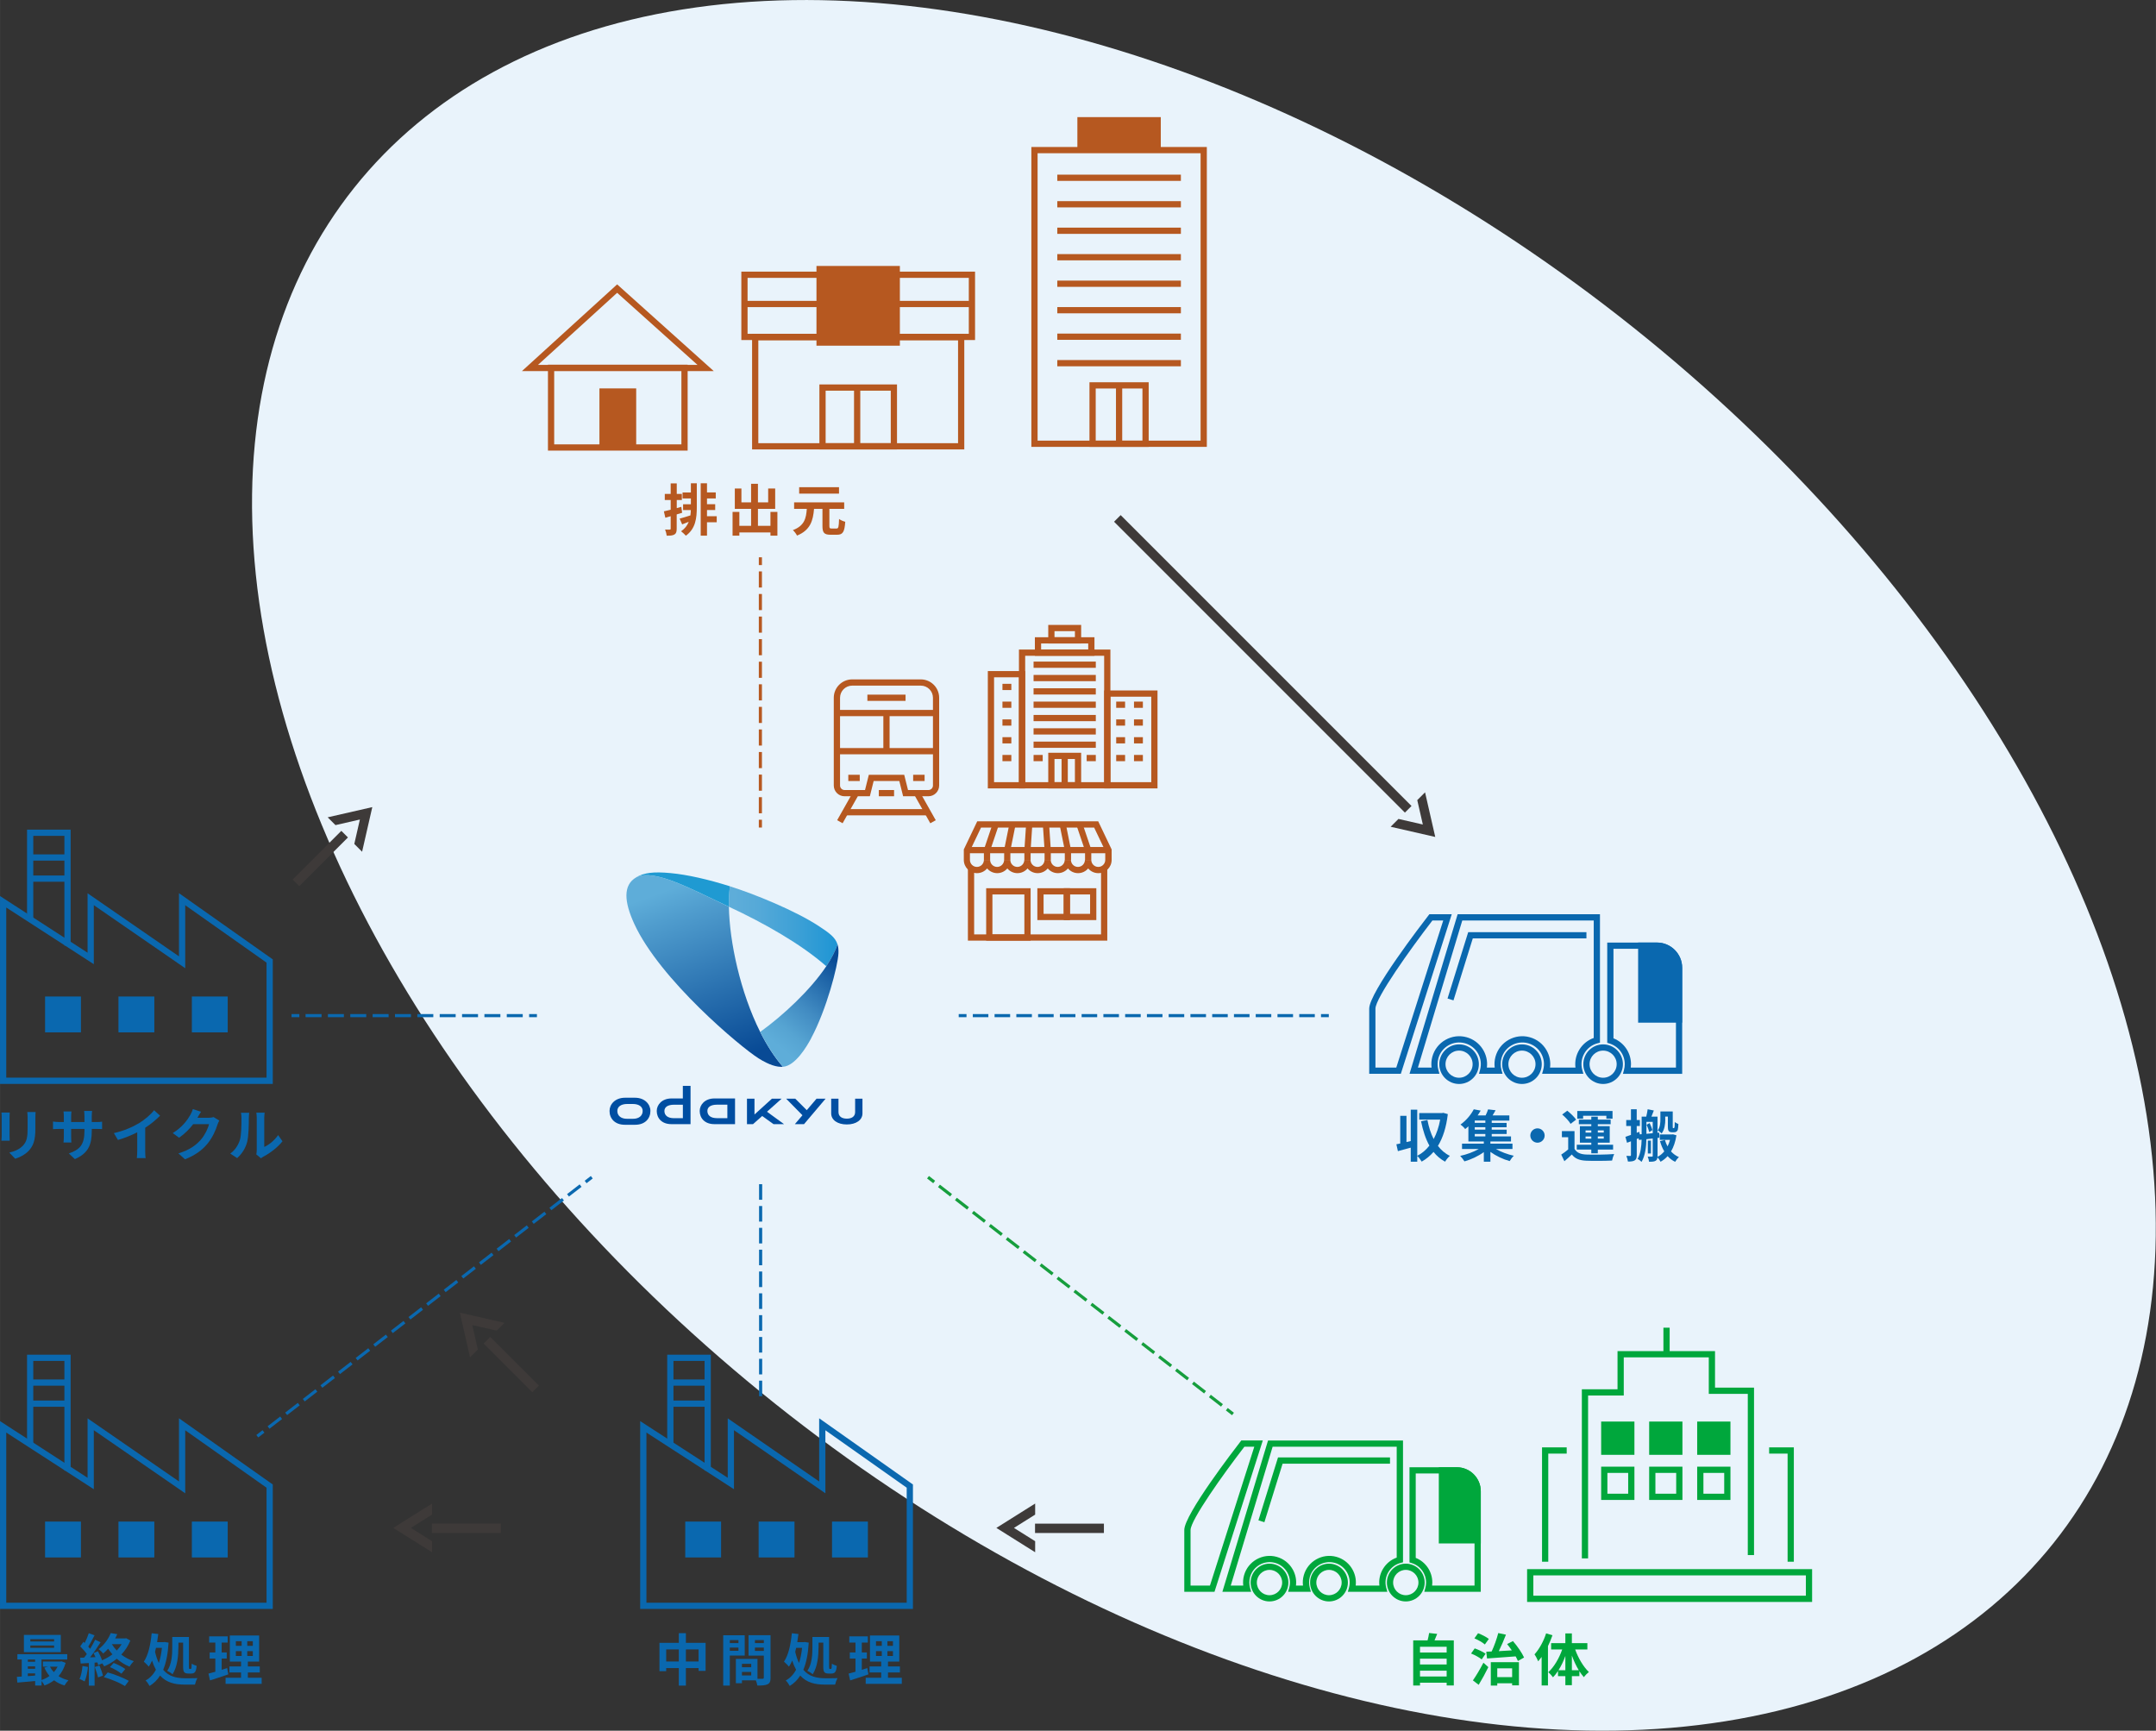 <?xml version="1.0" encoding="UTF-8"?><svg id="_レイヤー_2" xmlns="http://www.w3.org/2000/svg" width="243.94mm" height="195.8mm" xmlns:xlink="http://www.w3.org/1999/xlink" viewBox="0 0 691.48 555.03"><rect x="0" y="0" width="691.48" height="555.03" fill="#333333" stroke="none"/><defs><style>.cls-1{fill:none;}.cls-2{fill:url(#linear-gradient);}.cls-3{clip-path:url(#clippath);}.cls-4{fill:#004ea2;}.cls-5{fill:#00a73c;}.cls-6{fill:#e9f3fb;}.cls-7{fill:#b65820;}.cls-8{fill:#1f9ad2;}.cls-9{fill:#0a68af;}.cls-10{fill:#169e3d;}.cls-11{fill:#3e3a39;}.cls-12{clip-path:url(#clippath-1);}.cls-13{clip-path:url(#clippath-4);}.cls-14{clip-path:url(#clippath-3);}.cls-15{clip-path:url(#clippath-2);}.cls-16{fill:url(#linear-gradient-3);}.cls-17{fill:url(#linear-gradient-2);}</style><linearGradient id="linear-gradient" x1="212.9" y1="278.09" x2="237.95" y2="346.9" gradientUnits="userSpaceOnUse"><stop offset=".1" stop-color="#5eadd9"/><stop offset=".22" stop-color="#509dce"/><stop offset=".9" stop-color="#084a95"/></linearGradient><linearGradient id="linear-gradient-2" x1="233.76" y1="297.05" x2="268.6" y2="297.05" gradientUnits="userSpaceOnUse"><stop offset=".05" stop-color="#5eadd9"/><stop offset=".27" stop-color="#55a9d8"/><stop offset=".64" stop-color="#3ca0d6"/><stop offset="1" stop-color="#1e95d4"/></linearGradient><linearGradient id="linear-gradient-3" x1="246.9" y1="338.6" x2="273.47" y2="306.93" gradientUnits="userSpaceOnUse"><stop offset=".1" stop-color="#5eadd9"/><stop offset=".24" stop-color="#56a4d2"/><stop offset=".46" stop-color="#418bc2"/><stop offset=".74" stop-color="#1e64a7"/><stop offset=".9" stop-color="#084a95"/></linearGradient><clipPath id="clippath"><rect class="cls-1" x="316.53" y="481.08" width="15.46" height="19.4" transform="translate(648.53 981.56) rotate(180)"/></clipPath><clipPath id="clippath-1"><rect class="cls-1" x="123.1" y="481.08" width="15.46" height="19.4" transform="translate(261.67 981.56) rotate(180)"/></clipPath><clipPath id="clippath-2"><rect class="cls-1" x="142.53" y="415.13" width="15.46" height="19.4" transform="translate(-43.89 831.48) rotate(-135)"/></clipPath><clipPath id="clippath-3"><rect class="cls-1" x="107.79" y="251.91" width="15.46" height="19.4" transform="translate(-151.15 158.31) rotate(-45)"/></clipPath><clipPath id="clippath-4"><rect class="cls-1" x="447.85" y="256.8" width="19.4" height="15.46" transform="translate(-53.04 401.02) rotate(-45)"/></clipPath></defs><g id="_レイヤー_1-2"><ellipse class="cls-6" cx="386.12" cy="277.52" rx="220.73" ry="348.56" transform="translate(-71.59 406.38) rotate(-51.43)"/><path class="cls-4" d="M203.64,352.04h-3.18c-3.2,0-4.97,2.13-4.97,4.24,0,2.43,1.7,4.43,4.9,4.43h3.32c3.19,0,4.89-2,4.89-4.43,0-2.11-1.77-4.24-4.96-4.24Zm-.65,6.76h-1.87c-1.96,0-3.13-.99-3.13-2.52,0-1.32,1.12-2.24,3.19-2.24h1.75c2.07,0,3.19,.92,3.19,2.24,0,1.52-1.17,2.52-3.13,2.52Z"/><path class="cls-4" d="M219,348.24v4.03h-3.62c-3.05,0-4.75,2-4.75,4.01,0,2.32,1.63,4.23,4.68,4.23h6.16v-12.28h-2.47Zm-2.89,10.36c-1.88,0-3.02-.85-3.02-2.31,0-1.26,1.1-2.01,3.08-2.01h2.84v4.32h-2.89Z"/><path class="cls-4" d="M234.68,352.27h0s-5.52,0-5.52,0c-3.05,0-4.75,2-4.75,4.01,0,2.32,1.63,4.23,4.68,4.23h6.65v-8.24h-1.07Zm-4.79,6.32c-1.88,0-3.02-.85-3.02-2.31,0-1.26,1.1-2.01,3.08-2.01h3.33v4.32h-3.39Z"/><path class="cls-4" d="M271.59,360.61c3.02,0,5.02-1.45,5.02-3.55v-4.72h-2.35v4.29c0,1.47-1.15,2.12-2.67,2.12s-2.67-.65-2.67-2.12v-4.29h-2.34v4.72c0,2.1,2,3.55,5.01,3.55Z"/><polygon class="cls-4" points="248.08 360.51 251.45 360.51 245.99 356.53 250.68 352.35 247.57 352.35 241.98 357.42 241.98 352.34 239.57 352.34 239.57 360.51 241.51 360.51 244.45 357.9 248.08 360.51"/><polygon class="cls-4" points="261.88 352.35 258.75 356.03 255.06 352.35 252.14 352.35 257.36 357.66 254.93 360.51 257.87 360.51 264.78 352.35 261.88 352.35"/><path class="cls-2" d="M243.8,330.93c-6.39-12.74-9.84-28.94-10.03-40.14-11.56-5.38-23.83-12.34-29.72-9.43-4.31,2.49-3.86,7.88-.63,14.91,8.2,17.86,34.1,39.51,39.87,43.14,3.41,2.15,5.93,2.85,7.8,2.71-2.75-3.15-5.18-6.98-7.29-11.19Z"/><path class="cls-17" d="M268.6,302.85c-.7-2.26-2.63-3.64-5.97-5.84-7.55-4.97-20.85-10.37-28.52-12.77-.27,1.88-.38,4.1-.34,6.55,11.28,5.25,23.07,11.91,31.24,19.08,1.61-2.42,2.87-4.79,3.59-7.01Z"/><path class="cls-8" d="M204.05,281.35c5.88-2.91,18.16,4.05,29.72,9.43-.04-2.45,.07-4.66,.34-6.55-6.99-2.21-13.73-3.74-19.05-4.23-5.49-.51-8.46-.13-11.01,1.34Z"/><path class="cls-16" d="M260.13,332.99c4.96-9.2,8.61-23.31,8.78-27.29,.05-1.11-.05-2.04-.3-2.85-.73,2.22-1.98,4.59-3.59,7.01-5.13,7.68-13.92,15.84-21.2,21.07,2.11,4.21,4.54,8.04,7.29,11.19,4.03-.31,7.69-6.62,9.04-9.12Z"/><path class="cls-9" d="M292.8,515.99h-87.48v-60.24l28.08,18.17v-19.06l29.32,20.24v-20.26l30.08,21.23v39.92Zm-85.48-2h83.48v-36.89l-26.08-18.41v20.21l-29.32-20.24v18.93l-28.08-18.17v54.56Z"/><polygon class="cls-9" points="227.97 471.63 225.97 471.63 225.97 436.45 215.99 436.45 215.99 462.96 213.99 462.96 213.99 434.45 227.97 434.45 227.97 471.63"/><rect class="cls-9" x="214.99" y="442.39" width="12.39" height="2"/><rect class="cls-9" x="214.99" y="449.15" width="12.39" height="2"/><g><rect class="cls-9" x="220.77" y="488.97" width="9.5" height="9.5"/><path class="cls-9" d="M231.27,499.47h-11.5v-11.5h11.5v11.5Zm-9.5-2h7.5v-7.5h-7.5v7.5Z"/></g><g><rect class="cls-9" x="244.31" y="488.97" width="9.5" height="9.5"/><path class="cls-9" d="M254.81,499.47h-11.5v-11.5h11.5v11.5Zm-9.5-2h7.5v-7.5h-7.5v7.5Z"/></g><g><rect class="cls-9" x="267.85" y="488.97" width="9.5" height="9.5"/><path class="cls-9" d="M278.35,499.47h-11.5v-11.5h11.5v11.5Zm-9.5-2h7.5v-7.5h-7.5v7.5Z"/></g><g><path class="cls-9" d="M226.3,526.86v8.99h-2.25v-.9h-4.07v5.62h-2.27v-5.62h-4.05v.99h-2.16v-9.08h6.21v-3.11h2.27v3.11h6.32Zm-8.59,5.98v-3.87h-4.05v3.87h4.05Zm6.34,0v-3.87h-4.07v3.87h4.07Z"/><path class="cls-9" d="M234.07,530.93v9.63h-2.12v-16.13h6.9v6.5h-4.77Zm0-4.95v.95h2.77v-.95h-2.77Zm2.77,3.42v-1.03h-2.77v1.03h2.77Zm10.3,8.62c0,1.15-.23,1.78-.96,2.12-.7,.36-1.75,.41-3.29,.41-.05-.45-.25-1.12-.47-1.67h-4.46v.92h-1.95v-7.8h6.93v6.39c.7,.02,1.37,.02,1.6,0,.32,0,.43-.11,.43-.4v-7.04h-4.9v-6.54h7.06v13.59Zm-9.18-4.43v1.08h2.97v-1.08h-2.97Zm2.97,3.73v-1.12h-2.97v1.12h2.97Zm1.19-11.34v.95h2.86v-.95h-2.86Zm2.86,3.46v-1.06h-2.86v1.06h2.86Z"/><path class="cls-9" d="M259.38,526.8c-.22,3.64-.79,6.46-1.73,8.7,1.85,2.18,4.3,2.7,7.02,2.72,.74,0,3.08,0,3.96-.04-.32,.5-.67,1.49-.79,2.07h-3.28c-3.08,0-5.82-.59-7.9-2.9-.88,1.41-2,2.49-3.37,3.33-.29-.56-.85-1.35-1.28-1.75,1.37-.74,2.49-1.91,3.31-3.46-.47-.85-.88-1.8-1.24-2.92-.31,.72-.67,1.37-1.04,1.94-.31-.4-1.13-1.22-1.6-1.6,1.44-2.09,2.18-5.54,2.52-9.11l2.12,.25c-.11,.88-.23,1.75-.38,2.61h2.02l.38-.05,1.28,.2Zm-4.03,1.66c-.09,.43-.2,.85-.31,1.26,.32,1.42,.74,2.61,1.22,3.6,.47-1.4,.79-3.04,.99-4.86h-1.91Zm7.17-.14c0,2.52-.27,6.19-1.87,8.61-.36-.34-1.24-.9-1.71-1.08,1.5-2.21,1.62-5.35,1.62-7.54v-3.33h5.35v9.54c0,.63,.04,.7,.23,.7h.38c.2,0,.25-.34,.29-1.69,.4,.29,1.08,.58,1.57,.7-.14,1.84-.59,2.47-1.67,2.47h-.97c-1.39,0-1.69-.54-1.69-2.18v-7.74h-1.51v1.55Z"/><path class="cls-9" d="M278.53,536.96c-1.98,.7-4.14,1.39-5.87,1.94l-.49-2.18c.63-.16,1.37-.36,2.2-.59v-4.23h-1.82v-1.96h1.82v-3.17h-1.98v-2h5.94v2h-1.93v3.17h1.62v1.96h-1.62v3.6c.59-.18,1.19-.36,1.76-.56l.36,2.02Zm10.7,1.1v1.95h-11.58v-1.95h4.97v-1.71h-3.73v-1.93h3.73v-1.55h-3.6v-8.37h9.4v8.37h-3.62v1.55h3.82v1.93h-3.82v1.71h4.43Zm-8.28-10.24h1.86v-1.5h-1.86v1.5Zm0,3.24h1.86v-1.55h-1.86v1.55Zm5.44-4.74h-1.78v1.5h1.78v-1.5Zm0,3.19h-1.78v1.55h1.78v-1.55Z"/></g><path class="cls-9" d="M87.48,515.99H0v-60.24l28.08,18.17v-19.06l29.32,20.24v-20.26l30.08,21.23v39.92Zm-85.48-2H85.48v-36.89l-26.08-18.41v20.21l-29.32-20.24v18.93l-28.08-18.17v54.56Z"/><polygon class="cls-9" points="22.65 471.63 20.65 471.63 20.65 436.45 10.67 436.45 10.67 462.96 8.67 462.96 8.67 434.45 22.65 434.45 22.65 471.63"/><rect class="cls-9" x="9.67" y="442.39" width="12.39" height="2"/><rect class="cls-9" x="9.67" y="449.15" width="12.39" height="2"/><g><rect class="cls-9" x="15.45" y="488.97" width="9.5" height="9.5"/><path class="cls-9" d="M25.95,499.47H14.45v-11.5h11.5v11.5Zm-9.5-2h7.5v-7.5h-7.5v7.5Z"/></g><g><rect class="cls-9" x="38.99" y="488.97" width="9.5" height="9.5"/><path class="cls-9" d="M49.49,499.47h-11.5v-11.5h11.5v11.5Zm-9.5-2h7.5v-7.5h-7.5v7.5Z"/></g><g><rect class="cls-9" x="62.53" y="488.97" width="9.5" height="9.5"/><path class="cls-9" d="M73.03,499.47h-11.5v-11.5h11.5v11.5Zm-9.5-2h7.5v-7.5h-7.5v7.5Z"/></g><g><path class="cls-9" d="M21.04,533.3c-.49,1.69-1.26,3.1-2.27,4.23,.9,.59,1.98,1.04,3.17,1.33-.41,.4-.97,1.17-1.26,1.67-1.28-.38-2.4-.94-3.35-1.67-.92,.7-1.94,1.26-3.06,1.67-.2-.41-.59-1.01-.95-1.44v1.46h-2.05v-1.46c-2.07,.2-4.12,.38-5.71,.52l-.16-1.84c.47-.04,1.01-.05,1.57-.11v-5.47h-1.4v-1.69H21.56v1.69H13.31v6.59c.92-.31,1.8-.74,2.56-1.3-.65-.77-1.21-1.67-1.64-2.67l1.19-.32h-1.66v-1.64h5.6l.36-.07,1.31,.5Zm-1.55-3.46H7.66v-5.53h11.83v5.53Zm-10.57,2.36v.72h2.34v-.72h-2.34Zm0,2.97h2.34v-.76h-2.34v.76Zm0,2.36c.76-.05,1.55-.11,2.34-.18v-.7h-2.34v.88Zm8.43-11.85h-7.63v.74h7.63v-.74Zm0,2.03h-7.63v.76h7.63v-.76Zm-1.31,6.79c.31,.65,.72,1.24,1.21,1.76,.49-.52,.9-1.12,1.22-1.76h-2.43Z"/><path class="cls-9" d="M28.22,534.58c-.18,1.69-.56,3.49-1.08,4.65-.38-.23-1.17-.61-1.64-.77,.52-1.06,.81-2.67,.95-4.18l1.76,.31Zm13.58-8.46c-.68,1.73-1.69,3.22-2.9,4.5,1.19,.92,2.56,1.66,4,2.12-.45,.43-1.06,1.22-1.35,1.75-1.5-.59-2.86-1.46-4.09-2.54-1.26,1.04-2.65,1.85-4.05,2.45-.13-.27-.36-.63-.63-.97l-1.31,.59c-.05-.27-.13-.56-.22-.88l-.92,.07v7.36h-1.85v-7.24l-2.61,.16-.18-1.85,1.3-.05c.27-.34,.56-.74,.85-1.15-.52-.77-1.39-1.73-2.12-2.45l1.03-1.46c.13,.11,.27,.23,.41,.36,.5-.99,1.01-2.18,1.31-3.13l1.85,.68c-.65,1.22-1.37,2.63-2.02,3.62,.22,.25,.43,.49,.61,.72,.61-1.01,1.19-2.03,1.6-2.92l1.75,.81c-.99,1.57-2.23,3.38-3.37,4.84l1.73-.07c-.2-.45-.41-.9-.63-1.3l1.42-.59c.5,.9,1.01,1.98,1.31,2.9,1.19-.49,2.32-1.13,3.33-1.91-.5-.56-.95-1.17-1.37-1.8-.49,.54-1.01,1.06-1.6,1.55-.32-.45-1.01-1.12-1.48-1.39,1.96-1.49,3.24-3.47,3.91-5.17l2.09,.34c-.2,.45-.41,.92-.67,1.37h3.21l.32-.07,1.33,.74Zm-9.92,8.01c.45,1.03,.92,2.34,1.12,3.24l-1.58,.58c-.16-.9-.63-2.29-1.04-3.35l1.51-.47Zm2.66,2.21c2.32,.63,5.11,1.8,6.77,2.7l-1.24,1.67c-1.57-.99-4.43-2.2-6.77-2.86l1.24-1.51Zm1.91-3.04c1.3,.5,2.84,1.31,3.73,1.96l-1.24,1.49c-.85-.68-2.41-1.6-3.69-2.11l1.21-1.35Zm-.58-6.01c.43,.7,.95,1.39,1.57,2.03,.61-.63,1.13-1.31,1.57-2.03h-3.13Z"/><path class="cls-9" d="M54.06,526.8c-.22,3.64-.79,6.46-1.73,8.7,1.85,2.18,4.3,2.7,7.02,2.72,.74,0,3.08,0,3.96-.04-.32,.5-.67,1.49-.79,2.07h-3.28c-3.08,0-5.82-.59-7.9-2.9-.88,1.41-2,2.49-3.37,3.33-.29-.56-.85-1.35-1.28-1.75,1.37-.74,2.49-1.91,3.31-3.46-.47-.85-.88-1.8-1.24-2.92-.31,.72-.67,1.37-1.04,1.94-.31-.4-1.13-1.22-1.6-1.6,1.44-2.09,2.18-5.54,2.52-9.11l2.12,.25c-.11,.88-.23,1.75-.38,2.61h2.02l.38-.05,1.28,.2Zm-4.03,1.66c-.09,.43-.2,.85-.31,1.26,.32,1.42,.74,2.61,1.22,3.6,.47-1.4,.79-3.04,.99-4.86h-1.91Zm7.17-.14c0,2.52-.27,6.19-1.87,8.61-.36-.34-1.24-.9-1.71-1.08,1.5-2.21,1.62-5.35,1.62-7.54v-3.33h5.35v9.54c0,.63,.04,.7,.23,.7h.38c.2,0,.25-.34,.29-1.69,.4,.29,1.08,.58,1.57,.7-.14,1.84-.59,2.47-1.67,2.47h-.97c-1.39,0-1.69-.54-1.69-2.18v-7.74h-1.51v1.55Z"/><path class="cls-9" d="M73.22,536.96c-1.98,.7-4.14,1.39-5.87,1.94l-.49-2.18c.63-.16,1.37-.36,2.2-.59v-4.23h-1.82v-1.96h1.82v-3.17h-1.98v-2h5.94v2h-1.93v3.17h1.62v1.96h-1.62v3.6c.59-.18,1.19-.36,1.76-.56l.36,2.02Zm10.7,1.1v1.95h-11.58v-1.95h4.97v-1.71h-3.73v-1.93h3.73v-1.55h-3.6v-8.37h9.4v8.37h-3.62v1.55h3.82v1.93h-3.82v1.71h4.43Zm-8.28-10.24h1.86v-1.5h-1.86v1.5Zm0,3.24h1.86v-1.55h-1.86v1.55Zm5.44-4.74h-1.78v1.5h1.78v-1.5Zm0,3.19h-1.78v1.55h1.78v-1.55Z"/></g><path class="cls-9" d="M87.48,347.6H0v-60.24l28.08,18.17v-19.06l29.32,20.23v-20.26l30.08,21.23v39.92Zm-85.48-2H85.48v-36.89l-26.08-18.41v20.21l-29.32-20.23v18.93l-28.08-18.17v54.56Z"/><polygon class="cls-9" points="22.65 303.24 20.65 303.24 20.65 268.06 10.67 268.06 10.67 294.57 8.67 294.57 8.67 266.06 22.65 266.06 22.65 303.24"/><rect class="cls-9" x="9.67" y="274" width="12.39" height="2"/><rect class="cls-9" x="9.67" y="280.77" width="12.39" height="2"/><g><rect class="cls-9" x="15.45" y="320.58" width="9.5" height="9.5"/><path class="cls-9" d="M25.95,331.08H14.45v-11.5h11.5v11.5Zm-9.5-2h7.5v-7.5h-7.5v7.5Z"/></g><g><rect class="cls-9" x="38.99" y="320.58" width="9.5" height="9.5"/><path class="cls-9" d="M49.49,331.08h-11.5v-11.5h11.5v11.5Zm-9.5-2h7.5v-7.5h-7.5v7.5Z"/></g><g><rect class="cls-9" x="62.53" y="320.58" width="9.5" height="9.5"/><path class="cls-9" d="M73.03,331.08h-11.5v-11.5h11.5v11.5Zm-9.5-2h7.5v-7.5h-7.5v7.5Z"/></g><g><path class="cls-9" d="M3.11,356.79c-.04,.4-.05,.79-.05,1.37v6.09c0,.45,.02,1.15,.05,1.57H.44c.02-.34,.09-1.04,.09-1.58v-6.07c0-.34-.02-.97-.07-1.37H3.11Zm8.3-.16c-.04,.5-.07,1.08-.07,1.8v3.57c0,3.87-.76,5.53-2.09,7-1.19,1.31-3.06,2.2-4.38,2.61l-1.89-1.98c1.8-.41,3.31-1.1,4.41-2.27,1.22-1.35,1.46-2.7,1.46-5.51v-3.42c0-.72-.04-1.3-.11-1.8h2.66Z"/><path class="cls-9" d="M30.76,359.84c.95,0,1.49-.04,1.98-.13v2.39c-.4-.04-1.03-.05-1.98-.05h-1.33v.59c0,4.47-1.08,7.18-5.42,9.09l-1.93-1.82c3.47-1.21,5-2.77,5-7.18v-.68h-4.27v2.45c0,.79,.05,1.53,.07,1.89h-2.52c.05-.36,.11-1.08,.11-1.89v-2.45h-1.53c-.9,0-1.55,.04-1.95,.07v-2.45c.32,.05,1.04,.16,1.95,.16h1.53v-1.78c0-.68-.07-1.28-.11-1.62h2.56c-.05,.34-.11,.92-.11,1.64v1.76h4.27v-1.89c0-.72-.05-1.31-.11-1.67h2.56c-.04,.36-.11,.95-.11,1.67v1.89h1.33Z"/><path class="cls-9" d="M46.56,369.04c0,.79,.04,1.91,.16,2.36h-2.84c.07-.43,.13-1.57,.13-2.36v-5.91c-1.85,.94-4.11,1.87-6.19,2.45l-1.3-2.2c3.15-.68,6.18-2.02,8.19-3.26,1.82-1.13,3.69-2.74,4.7-4.07l1.93,1.75c-1.37,1.37-2.99,2.72-4.77,3.87v7.36Z"/><path class="cls-9" d="M70.32,359.4c-.2,.34-.45,.85-.59,1.3-.49,1.6-1.51,4-3.13,6.01-1.71,2.09-3.89,3.73-7.27,5.08l-2.12-1.91c3.69-1.1,5.69-2.66,7.26-4.45,1.22-1.4,2.27-3.56,2.56-4.92h-5.06c-1.21,1.57-2.77,3.15-4.54,4.36l-2.02-1.5c3.15-1.93,4.72-4.25,5.62-5.8,.27-.45,.65-1.28,.81-1.89l2.63,.86c-.43,.63-.88,1.44-1.1,1.84l-.05,.09h3.62c.56,0,1.15-.09,1.57-.22l1.84,1.13Z"/><path class="cls-9" d="M73.86,369.94c1.58-1.12,2.56-2.77,3.06-4.3,.5-1.55,.52-4.95,.52-7.13,0-.72-.05-1.21-.16-1.64h2.65c-.02,.07-.13,.88-.13,1.62,0,2.12-.05,5.92-.54,7.74-.54,2.04-1.66,3.8-3.21,5.17l-2.2-1.46Zm8.34,.27c.07-.34,.14-.85,.14-1.33v-10.5c0-.81-.13-1.5-.14-1.55h2.68c-.02,.05-.13,.76-.13,1.57v9.42c1.46-.63,3.24-2.05,4.45-3.8l1.39,1.98c-1.49,1.94-4.09,3.89-6.1,4.92-.38,.2-.56,.36-.79,.54l-1.49-1.24Z"/></g><path class="cls-7" d="M228.92,119.01h-61.53l30.54-27.81,30.99,27.81Zm-56.37-2h51.14l-25.76-23.11-25.38,23.11Z"/><path class="cls-7" d="M220.54,144.51h-44.8v-27.56h44.8v27.56Zm-42.8-2h40.8v-23.56h-40.8v23.56Z"/><g><rect class="cls-7" x="193.25" y="125.56" width="9.79" height="17.78"/><path class="cls-7" d="M204.04,144.34h-11.79v-19.78h11.79v19.78Zm-9.79-2h7.79v-15.78h-7.79v15.78Z"/></g><path class="cls-7" d="M309.27,144.13h-68.06v-37h68.06v37Zm-66.06-2h64.06v-33h-64.06v33Z"/><path class="cls-7" d="M287.69,144.13h-24.89v-20.84h24.89v20.84Zm-22.89-2h20.89v-16.84h-20.89v16.84Z"/><path class="cls-7" d="M312.72,109.05h-74.96v-21.94h74.96v21.94Zm-72.96-2h70.96v-17.94h-70.96v17.94Z"/><rect class="cls-7" x="261.86" y="85.29" width="26.75" height="25.57"/><rect class="cls-7" x="273.91" y="124.13" width="2" height="19.31"/><rect class="cls-7" x="239.41" y="96.49" width="71.46" height="2"/><g><path class="cls-7" d="M218.76,164.45c-.58,.18-1.15,.36-1.73,.52v4.56c0,.99-.16,1.53-.7,1.87-.56,.34-1.31,.41-2.5,.4-.05-.52-.29-1.4-.52-1.98,.63,.04,1.26,.04,1.48,.02,.22,0,.31-.07,.31-.31v-3.98c-.59,.18-1.19,.34-1.71,.49l-.47-2.05c.61-.13,1.37-.32,2.18-.52v-3.11h-1.89v-1.96h1.89v-3.38h1.95v3.38h1.64v1.96h-1.64v2.59l1.46-.41,.27,1.93Zm2.81-9.47h1.91v7.58c0,3.62-.38,6.99-3.51,9.24-.36-.43-1.1-1.1-1.53-1.42,1.24-.86,2-1.89,2.45-3.04-.72,.31-1.44,.58-2.11,.83l-.81-1.85c.9-.23,2.14-.61,3.46-1.03,.07-.56,.11-1.13,.13-1.71h-2.48v-1.87h2.5v-1.85h-2.67v-1.93h2.67v-2.94Zm8.3,12.5h-3.12v4.3h-2.02v-16.8h2.02v2.94h2.81v1.93h-2.81v1.85h2.63v1.87h-2.63v1.98h3.12v1.93Z"/><path class="cls-7" d="M249.33,164.16v7.62h-2.23v-1.03h-9.97v1.04h-2.18v-7.63h2.18v4.48h3.76v-5.44h-5.22v-6.54h2.12v4.45h3.1v-5.96h2.2v5.96h3.28v-4.45h2.25v6.54h-5.53v5.44h4.01v-4.48h2.23Z"/><path class="cls-7" d="M268.32,169.49c.59,0,.7-.47,.79-3.06,.47,.38,1.39,.76,1.98,.9-.22,3.22-.76,4.16-2.59,4.16h-2.16c-2.03,0-2.56-.68-2.56-2.79v-5.51h-2.7c-.32,3.75-1.15,6.82-5.46,8.57-.25-.54-.85-1.33-1.33-1.75,3.75-1.4,4.25-3.84,4.47-6.82h-4.07v-2.09h16.06v2.09h-4.75v5.51c0,.68,.11,.79,.7,.79h1.62Zm.77-11.18h-12.78v-2.07h12.78v2.07Z"/></g><path class="cls-9" d="M449.28,344.37h-10.14v-20.9c0-5.24,17.05-27.38,18.99-29.88l.3-.39h7.18l-16.33,51.17Zm-8.14-2h6.68l15.06-47.17h-3.47c-7.19,9.31-18.27,24.89-18.27,28.27v18.9Z"/><path class="cls-9" d="M539.52,344.38h-19.01l.34-1.26c.16-.6,.25-1.21,.25-1.83,0-3.07-1.97-5.74-4.91-6.64l-.71-.22v-32.15h15.96c4.45,0,8.08,3.62,8.08,8.08v34.02Zm-16.49-2h14.49v-32.02c0-3.35-2.73-6.08-6.08-6.08h-13.96v28.71c3.39,1.35,5.62,4.6,5.62,8.3h0c0,.37-.02,.73-.07,1.09Z"/><path class="cls-9" d="M507.83,344.37h-13.24l.35-1.27c1.02-3.69-1.15-7.52-4.84-8.53-3.69-1.02-7.52,1.15-8.54,4.84-.33,1.21-.33,2.48,0,3.69l.35,1.27h-7.57l.35-1.27c1.02-3.69-1.15-7.52-4.84-8.53-1.79-.49-3.66-.26-5.27,.65-1.61,.91-2.77,2.4-3.26,4.19-.33,1.21-.33,2.48,0,3.69l.35,1.27h-9.6l15.43-51.17h45.65v41.18l-.75,.19c-3.68,.95-5.91,4.72-4.96,8.41l.39,1.38Zm-10.7-2h8.16c-.52-4.12,1.92-8.1,5.86-9.5v-37.67h-42.16l-14.23,47.17h4.38c-.15-1.17-.06-2.35,.25-3.49,.64-2.3,2.13-4.22,4.21-5.4,2.08-1.18,4.49-1.48,6.79-.84,4.33,1.2,7.04,5.4,6.49,9.73h2.51c-.15-1.17-.06-2.35,.25-3.49,.64-2.3,2.13-4.22,4.21-5.4,2.08-1.18,4.49-1.48,6.79-.84,2.3,.64,4.22,2.13,5.4,4.21,.96,1.7,1.34,3.62,1.1,5.52Z"/><path class="cls-9" d="M514.16,347.63c-3.5,0-6.35-2.85-6.35-6.35s2.85-6.35,6.35-6.35,6.35,2.85,6.35,6.35-2.85,6.35-6.35,6.35Zm0-10.7c-2.4,0-4.35,1.95-4.35,4.35s1.95,4.35,4.35,4.35,4.35-1.95,4.35-4.35-1.95-4.35-4.35-4.35Z"/><path class="cls-9" d="M488.13,347.63c-3.5,0-6.35-2.85-6.35-6.35s2.85-6.35,6.35-6.35,6.35,2.85,6.35,6.35-2.85,6.35-6.35,6.35Zm0-10.7c-2.4,0-4.35,1.95-4.35,4.35s1.95,4.35,4.35,4.35,4.35-1.95,4.35-4.35-1.95-4.35-4.35-4.35Z"/><path class="cls-9" d="M467.96,347.63c-3.5,0-6.35-2.85-6.35-6.35s2.85-6.35,6.35-6.35,6.35,2.85,6.35,6.35-2.85,6.35-6.35,6.35Zm0-10.7c-2.4,0-4.35,1.95-4.35,4.35s1.95,4.35,4.35,4.35,4.35-1.95,4.35-4.35-1.95-4.35-4.35-4.35Z"/><polygon class="cls-9" points="466.17 320.82 464.26 320.22 470.89 298.94 508.81 298.94 508.81 300.94 472.36 300.94 466.17 320.82"/><g><path id="_パス_395-2" class="cls-9" d="M538.51,310.35v16.62s-12.11,0-12.11,0v-23.7s5.05,0,5.05,0c3.9,0,7.06,3.17,7.07,7.08Z"/><path class="cls-9" d="M539.51,327.97h-14.12v-25.7h6.05c4.45,0,8.06,3.63,8.07,8.07v17.62Zm-12.12-2h10.12v-15.62c0-3.34-2.72-6.07-6.07-6.08h-4.05v21.7Z"/></g><g><path class="cls-9" d="M464.35,357.3c-.49,4.21-1.57,7.58-3.17,10.19,1.03,1.35,2.29,2.45,3.83,3.19-.5,.41-1.21,1.28-1.53,1.87-1.48-.81-2.7-1.85-3.71-3.13-1.1,1.26-2.36,2.3-3.8,3.11-.32-.54-.92-1.4-1.42-1.82v1.84h-2.09v-4.5c-1.44,.42-2.9,.79-4.12,1.12l-.49-2.2c.38-.07,.79-.16,1.24-.25v-8.88h2v8.41l1.37-.32v-10.07h2.09v14.8c1.48-.74,2.79-1.85,3.89-3.26-1.22-2.2-2.07-4.84-2.68-7.83l2.05-.38c.43,2.23,1.08,4.32,2,6.1,.95-1.78,1.67-3.87,2.09-6.23h-6.72v-2.11h7.35l.36-.07,1.46,.41Z"/><path class="cls-9" d="M479.76,368.47c1.62,.94,3.78,1.75,5.76,2.18-.45,.42-1.04,1.21-1.33,1.71-2.11-.58-4.39-1.66-6.18-2.95v3.15h-2.11v-3.08c-1.78,1.3-4.11,2.39-6.21,2.97-.32-.52-.92-1.31-1.37-1.76,2.05-.43,4.29-1.26,5.96-2.21h-5.37v-1.71h6.99v-.7h-4.95v-4.86c-.32,.31-.67,.59-1.03,.88-.34-.49-1.04-1.13-1.51-1.44,2-1.44,3.46-3.33,4.27-4.9l2.21,.41c-.29,.52-.61,1.03-.97,1.55h2.56c.32-.65,.61-1.37,.79-1.94l2.41,.29c-.31,.58-.65,1.15-.97,1.66h5.38v1.66h-5.65v.74h4.77v1.4h-4.77v.76h4.79v1.4h-4.79v.77h6.18v1.62h-6.61v.7h7.08v1.71h-5.33Zm-3.37-9.11h-3.4v.74h3.4v-.74Zm0,2.14h-3.4v.76h3.4v-.76Zm-3.4,2.94h3.4v-.77h-3.4v.77Z"/><path class="cls-9" d="M493.11,361.86c1.26,0,2.3,1.04,2.3,2.3s-1.04,2.3-2.3,2.3-2.3-1.04-2.3-2.3,1.04-2.3,2.3-2.3Z"/><path class="cls-9" d="M505.01,368.48c.7,1.21,1.96,1.71,3.8,1.78,2.16,.09,6.41,.04,8.89-.16-.25,.5-.56,1.5-.67,2.09-2.23,.11-6.05,.14-8.25,.05-2.14-.09-3.58-.61-4.66-2-.72,.7-1.46,1.39-2.38,2.16l-1.01-2.12c.7-.45,1.51-1.04,2.23-1.66v-3.92h-2.02v-1.96h4.05v5.74Zm-1.28-8.07c-.5-.88-1.69-2.12-2.7-2.99l1.64-1.22c1.01,.81,2.25,2,2.83,2.86l-1.76,1.35Zm6.64,8.26h-4.66v-1.55h4.66v-.67h-3.66v-5.28h3.66v-.63h-4v-1.48h4v-.94h2.09v.94h4.12v1.48h-4.12v.63h3.82v5.28h-3.82v.67h4.9v1.55h-4.9v1.19h-2.09v-1.19Zm-2.63-9.9h-1.87v-2.47h11.31v2.47h-1.98v-.95h-7.45v.95Zm.79,4.45h1.84v-.7h-1.84v.7Zm1.84,1.94v-.7h-1.84v.7h1.84Zm2.09-2.65v.7h1.91v-.7h-1.91Zm1.91,1.94h-1.91v.7h1.91v-.7Z"/><path class="cls-9" d="M537.67,364.11c-.32,2.07-.92,3.78-1.73,5.15,.7,.77,1.55,1.4,2.54,1.82-.41,.36-.95,1.04-1.22,1.51-.94-.45-1.73-1.06-2.41-1.82-.67,.74-1.42,1.33-2.27,1.8-.2-.41-.61-1.04-.99-1.4-.05,.52-.22,.85-.58,1.08-.47,.29-1.12,.32-2.11,.32-.04-.45-.25-1.21-.45-1.64,.58,.02,1.17,.02,1.37,0,.2,0,.25-.05,.25-.27v-5.55l-2.03,.23c-.05,2.38-.38,5.31-1.55,7.27-.25-.29-.92-.79-1.26-.96,.99-1.73,1.22-4.1,1.28-6.16l-.88,.09-.07-.54-.61,.23v5.17c0,.88-.16,1.37-.65,1.69-.5,.31-1.17,.38-2.18,.38-.05-.5-.29-1.3-.5-1.82,.52,.02,1.04,.02,1.22,.02,.2,0,.25-.07,.25-.29v-4.41c-.43,.16-.86,.32-1.26,.47l-.52-1.91c.5-.16,1.12-.36,1.78-.61v-2.85h-1.51v-1.93h1.51v-3.44h1.85v3.44h1.01v1.93h-1.01v2.18l.83-.32,.16,.81,.59-.05v-5.64h1.48c.18-.77,.36-1.67,.45-2.36l1.98,.4c-.27,.65-.54,1.35-.77,1.96h1.95v5.19l.56-.05,.04,1.62-.59,.07v5.74c0,.13,0,.23-.02,.34,.83-.4,1.55-1.01,2.18-1.76-.58-.97-1.03-2.07-1.37-3.29l1.57-.38c.22,.74,.49,1.44,.85,2.07,.32-.63,.59-1.33,.79-2.09h-3.28v-1.73h3.91l.32-.05,1.12,.32Zm-7.6-.68v-3.66h-2.02v3.85l2.02-.2Zm-.99-3.26c.36,.74,.74,1.67,.9,2.25l-1.03,.63c-.13-.61-.5-1.62-.85-2.34l.97-.54Zm.41,9.74h-.99v-4.12h.99v4.12Zm4.61-10.93c0,1.4-.2,3.29-1.17,4.52-.27-.29-.9-.81-1.26-.99,.81-1.08,.86-2.45,.86-3.57v-2.5h3.96v4.68c0,.32,0,.52,.02,.58,.04,.07,.07,.09,.14,.09h.16c.07,0,.13-.02,.14-.07,.05-.05,.09-.16,.13-.4,.04-.25,.04-.81,.05-1.51,.27,.27,.77,.5,1.17,.65-.02,.68-.09,1.53-.18,1.82-.09,.31-.27,.52-.49,.65-.18,.14-.49,.18-.74,.18h-.67c-.34,0-.74-.11-.97-.34-.23-.27-.32-.59-.32-1.67v-3.02h-.85v.92Z"/></g><g><rect class="cls-9" x="169.7" y="325.21" width="2.5" height="1"/><path class="cls-9" d="M167.65,326.21h-5.12v-1h5.12v1Zm-7.17,0h-5.12v-1h5.12v1Zm-7.17,0h-5.12v-1h5.12v1Zm-7.17,0h-5.12v-1h5.12v1Zm-7.17,0h-5.12v-1h5.12v1Zm-7.17,0h-5.12v-1h5.12v1Zm-7.17,0h-5.12v-1h5.12v1Zm-7.17,0h-5.12v-1h5.12v1Zm-7.17,0h-5.12v-1h5.12v1Zm-7.17,0h-5.12v-1h5.12v1Z"/><rect class="cls-9" x="93.5" y="325.21" width="2.5" height="1"/></g><g><rect class="cls-9" x="423.68" y="325.21" width="2.5" height="1"/><path class="cls-9" d="M421.69,326.21h-4.99v-1h4.99v1Zm-6.98,0h-4.99v-1h4.99v1Zm-6.98,0h-4.99v-1h4.99v1Zm-6.98,0h-4.99v-1h4.99v1Zm-6.98,0h-4.99v-1h4.99v1Zm-6.98,0h-4.99v-1h4.99v1Zm-6.98,0h-4.99v-1h4.99v1Zm-6.98,0h-4.99v-1h4.99v1Zm-6.98,0h-4.99v-1h4.99v1Zm-6.98,0h-4.99v-1h4.99v1Zm-6.98,0h-4.99v-1h4.99v1Zm-6.98,0h-4.99v-1h4.99v1Zm-6.98,0h-4.99v-1h4.99v1Zm-6.98,0h-4.99v-1h4.99v1Zm-6.98,0h-4.99v-1h4.99v1Zm-6.98,0h-4.99v-1h4.99v1Z"/><rect class="cls-9" x="307.48" y="325.21" width="2.5" height="1"/></g><g><rect class="cls-7" x="243.37" y="178.72" width="1" height="2.5"/><path class="cls-7" d="M244.37,260.82h-1v-5.17h1v5.17Zm0-7.24h-1v-5.17h1v5.17Zm0-7.24h-1v-5.17h1v5.17Zm0-7.24h-1v-5.17h1v5.17Zm0-7.24h-1v-5.17h1v5.17Zm0-7.24h-1v-5.17h1v5.17Zm0-7.24h-1v-5.17h1v5.17Zm0-7.24h-1v-5.17h1v5.17Zm0-7.24h-1v-5.17h1v5.17Zm0-7.24h-1v-5.17h1v5.17Zm0-7.24h-1v-5.17h1v5.17Z"/><rect class="cls-7" x="243.37" y="262.89" width="1" height="2.5"/></g><g><rect class="cls-9" x="187.57" y="377.78" width="2.5" height="1" transform="translate(-192.05 194.73) rotate(-37.74)"/><path class="cls-9" d="M86.43,458.19l-.61-.79,4.04-3.12,.61,.79-4.04,3.12Zm5.65-4.38l-.61-.79,4.04-3.12,.61,.79-4.04,3.12Zm5.65-4.38l-.61-.79,4.04-3.12,.61,.79-4.04,3.12Zm5.65-4.38l-.61-.79,4.04-3.12,.61,.79-4.04,3.12Zm5.65-4.38l-.61-.79,4.04-3.12,.61,.79-4.04,3.12Zm5.65-4.38l-.61-.79,4.04-3.12,.61,.79-4.04,3.12Zm5.65-4.38l-.61-.79,4.04-3.12,.61,.79-4.04,3.12Zm5.65-4.38l-.61-.79,4.04-3.12,.61,.79-4.04,3.12Zm5.65-4.37l-.61-.79,4.04-3.12,.61,.79-4.04,3.12Zm5.65-4.38l-.61-.79,4.04-3.12,.61,.79-4.04,3.12Zm5.65-4.38l-.61-.79,4.04-3.12,.61,.79-4.04,3.12Zm5.65-4.38l-.61-.79,4.04-3.12,.61,.79-4.04,3.12Zm5.65-4.38l-.61-.79,4.04-3.12,.61,.79-4.04,3.12Zm5.65-4.38l-.61-.79,4.04-3.12,.61,.79-4.04,3.12Zm5.65-4.38l-.61-.79,4.04-3.12,.61,.79-4.04,3.12Zm5.65-4.38l-.61-.79,4.04-3.12,.61,.79-4.04,3.12Zm5.65-4.38l-.61-.79,4.04-3.12,.61,.79-4.04,3.12Zm5.65-4.38l-.61-.79,4.04-3.12,.61,.79-4.04,3.12Z"/><rect class="cls-9" x="82.27" y="459.31" width="2.5" height="1" transform="translate(-263.98 147.33) rotate(-37.74)"/></g><g><rect class="cls-10" x="298.13" y="377.03" width="1" height="2.5" transform="translate(-183.31 382.16) rotate(-52.17)"/><path class="cls-10" d="M391.61,451.1l-3.88-3.01,.61-.79,3.88,3.01-.61,.79Zm-5.43-4.22l-3.88-3.01,.61-.79,3.88,3.01-.61,.79Zm-5.43-4.21l-3.88-3.01,.61-.79,3.88,3.01-.61,.79Zm-5.43-4.21l-3.88-3.01,.61-.79,3.88,3.01-.61,.79Zm-5.43-4.21l-3.88-3.01,.61-.79,3.88,3.01-.61,.79Zm-5.43-4.21l-3.88-3.01,.61-.79,3.88,3.01-.61,.79Zm-5.43-4.21l-3.88-3.01,.61-.79,3.88,3.01-.61,.79Zm-5.43-4.21l-3.88-3.01,.61-.79,3.88,3.01-.61,.79Zm-5.43-4.21l-3.88-3.01,.61-.79,3.88,3.01-.61,.79Zm-5.43-4.21l-3.88-3.01,.61-.79,3.88,3.01-.61,.79Zm-5.43-4.21l-3.88-3.01,.61-.79,3.88,3.01-.61,.79Zm-5.43-4.22l-3.88-3.01,.61-.79,3.88,3.01-.61,.79Zm-5.43-4.21l-3.88-3.01,.61-.79,3.88,3.01-.61,.79Zm-5.43-4.21l-3.88-3.01,.61-.79,3.88,3.01-.61,.79Zm-5.43-4.21l-3.88-3.01,.61-.79,3.88,3.01-.61,.79Zm-5.43-4.21l-3.88-3.01,.61-.79,3.88,3.01-.61,.79Zm-5.43-4.21l-3.88-3.01,.61-.79,3.88,3.01-.61,.79Z"/><rect class="cls-10" x="393.95" y="451.43" width="1" height="2.5" transform="translate(-205.01 486.61) rotate(-52.17)"/></g><path class="cls-9" d="M244.45,447.77h-1v-5h1v5Zm0-7h-1v-5h1v5Zm0-7h-1v-5h1v5Zm0-7h-1v-5h1v5Zm0-7h-1v-5h1v5Zm0-7h-1v-5h1v5Zm0-7h-1v-5h1v5Zm0-7h-1v-5h1v5Zm0-7h-1v-5h1v5Zm0-7h-1v-5h1v5Z"/><path class="cls-5" d="M389.52,510.49h-9.69v-19.83c0-4.97,16.14-25.94,17.98-28.31l.3-.39h6.9l-15.49,48.52Zm-7.69-2h6.23l14.22-44.52h-3.18c-6.8,8.81-17.26,23.52-17.26,26.7v17.83Z"/><path class="cls-5" d="M474.92,510.49h-18.12l.35-1.26c.15-.56,.23-1.14,.23-1.72,0-2.88-1.85-5.38-4.61-6.23l-.71-.22v-30.52h15.16c4.24,0,7.7,3.45,7.7,7.7v32.25Zm-15.6-2h13.6v-30.25c0-3.14-2.55-5.7-5.7-5.7h-13.16v27.07c3.21,1.29,5.32,4.38,5.32,7.89,0,.33-.02,.66-.06,.98Z"/><path class="cls-5" d="M444.94,510.49h-12.65l.35-1.27c.96-3.46-1.08-7.06-4.54-8.01-3.46-.95-7.05,1.08-8.01,4.54-.31,1.13-.31,2.33,0,3.47l.35,1.27h-7.31l.35-1.27c.46-1.68,.25-3.43-.61-4.95-.86-1.51-2.25-2.6-3.93-3.06-3.46-.96-7.05,1.08-8.01,4.54-.31,1.13-.31,2.33,0,3.47l.35,1.27h-9.23l14.64-48.52h43.29v39.06l-.75,.19c-1.67,.43-3.08,1.49-3.96,2.98-.88,1.49-1.12,3.23-.69,4.91l.38,1.38Zm-10.13-2h7.6c-.22-1.83,.16-3.68,1.12-5.3,1.02-1.72,2.57-3.01,4.43-3.67v-35.55h-39.8l-13.43,44.52h4.01c-.13-1.09-.05-2.2,.25-3.27,1.25-4.52,5.95-7.19,10.47-5.94,2.19,.61,4.02,2.03,5.14,4.01,.91,1.6,1.27,3.41,1.05,5.2h2.25c-.13-1.09-.05-2.2,.25-3.27,1.25-4.52,5.95-7.19,10.47-5.94,4.1,1.13,6.68,5.1,6.19,9.21Z"/><path class="cls-5" d="M450.87,513.58c-3.34,0-6.06-2.72-6.06-6.06s2.72-6.06,6.06-6.06,6.06,2.72,6.06,6.06-2.72,6.06-6.06,6.06Zm0-10.12c-2.24,0-4.06,1.82-4.06,4.06s1.82,4.06,4.06,4.06,4.06-1.82,4.06-4.06-1.82-4.06-4.06-4.06Z"/><path class="cls-5" d="M426.24,513.58c-3.34,0-6.06-2.72-6.06-6.06s2.72-6.06,6.06-6.06,6.06,2.72,6.06,6.06-2.72,6.06-6.06,6.06Zm0-10.12c-2.24,0-4.06,1.82-4.06,4.06s1.82,4.06,4.06,4.06,4.06-1.82,4.06-4.06-1.82-4.06-4.06-4.06Z"/><path class="cls-5" d="M407.16,513.58c-3.34,0-6.06-2.72-6.06-6.06s2.72-6.06,6.06-6.06,6.06,2.72,6.06,6.06-2.72,6.06-6.06,6.06Zm0-10.12c-2.24,0-4.06,1.82-4.06,4.06s1.82,4.06,4.06,4.06,4.06-1.82,4.06-4.06-1.82-4.06-4.06-4.06Z"/><polygon class="cls-5" points="405.52 488.17 403.61 487.57 409.89 467.4 445.81 467.4 445.81 469.4 411.36 469.4 405.52 488.17"/><g><path id="_パス_395-2-2" class="cls-5" d="M473.92,478.25v15.73s-11.46,0-11.46,0v-22.42s4.78,0,4.78,0c3.69,0,6.69,3,6.69,6.69Z"/><path class="cls-5" d="M474.92,494.97h-13.46v-24.42h5.78c4.24,0,7.69,3.46,7.69,7.7v16.73Zm-11.46-2h9.46v-14.73c0-3.14-2.55-5.69-5.69-5.7h-3.78v20.42Z"/></g><polygon class="cls-5" points="509.34 499.77 507.34 499.77 507.34 445.54 518.78 445.54 518.78 433.3 550.05 433.3 550.05 445.01 562.56 445.01 562.56 498.71 560.56 498.71 560.56 447.01 548.05 447.01 548.05 435.3 520.78 435.3 520.78 447.54 509.34 447.54 509.34 499.77"/><path class="cls-5" d="M581.19,513.74h-91.41v-10.52h91.41v10.52Zm-89.41-2h87.41v-6.52h-87.41v6.52Z"/><polygon class="cls-5" points="496.57 500.84 494.57 500.84 494.57 464.17 502.48 464.17 502.48 466.17 496.57 466.17 496.57 500.84"/><polygon class="cls-5" points="575.33 500.84 573.33 500.84 573.33 466.17 567.41 466.17 567.41 464.17 575.33 464.17 575.33 500.84"/><rect class="cls-5" x="533.5" y="425.79" width="2" height="7.98"/><g><rect class="cls-5" x="514.53" y="456.9" width="8.67" height="8.67"/><path class="cls-5" d="M524.2,466.56h-10.67v-10.67h10.67v10.67Zm-8.67-2h6.67v-6.67h-6.67v6.67Z"/></g><g><rect class="cls-5" x="529.93" y="456.9" width="8.67" height="8.67"/><path class="cls-5" d="M539.6,466.56h-10.67v-10.67h10.67v10.67Zm-8.67-2h6.67v-6.67h-6.67v6.67Z"/></g><g><rect class="cls-5" x="545.34" y="456.9" width="8.67" height="8.67"/><path class="cls-5" d="M555,466.56h-10.67v-10.67h10.67v10.67Zm-8.67-2h6.67v-6.67h-6.67v6.67Z"/></g><path class="cls-5" d="M524.2,481.03h-10.67v-10.67h10.67v10.67Zm-8.67-2h6.67v-6.67h-6.67v6.67Z"/><path class="cls-5" d="M539.6,481.03h-10.67v-10.67h10.67v10.67Zm-8.67-2h6.67v-6.67h-6.67v6.67Z"/><path class="cls-5" d="M555,481.03h-10.67v-10.67h10.67v10.67Zm-8.67-2h6.67v-6.67h-6.67v6.67Z"/><g><path class="cls-5" d="M466.27,526.06v14.46h-2.29v-.88h-8.55v.9h-2.18v-14.48h4.61c.2-.77,.4-1.64,.49-2.36l2.59,.29c-.27,.72-.56,1.42-.85,2.07h6.18Zm-10.84,2.05v1.85h8.55v-1.85h-8.55Zm0,3.83v1.85h8.55v-1.85h-8.55Zm8.55,5.71v-1.87h-8.55v1.87h8.55Z"/><path class="cls-5" d="M475.21,532.17c-.7-.61-2.21-1.42-3.4-1.89l1.17-1.64c1.15,.4,2.72,1.12,3.49,1.71l-1.26,1.82Zm-2.81,6.73c.95-1.35,2.29-3.58,3.37-5.67l1.58,1.42c-.92,1.87-2.03,3.92-3.1,5.67l-1.85-1.42Zm3.83-11.52c-.68-.63-2.18-1.48-3.35-1.96l1.17-1.64c1.19,.43,2.68,1.21,3.46,1.82l-1.28,1.78Zm.43,2.32c.52-.02,1.12-.04,1.75-.07,.83-1.76,1.66-4.11,2.12-5.91l2.47,.52c-.68,1.76-1.51,3.69-2.3,5.28,1.33-.07,2.75-.16,4.18-.25-.49-.7-1.01-1.4-1.51-2.02l1.87-.95c1.42,1.62,2.9,3.78,3.57,5.26l-1.98,1.12c-.18-.43-.43-.96-.72-1.48-3.31,.25-6.73,.49-9.18,.67l-.25-2.16Zm1.48,3.35h9.02v7.44h-2.18v-.67h-4.77v.74h-2.07v-7.51Zm2.07,1.98v2.83h4.77v-2.83h-4.77Z"/><path class="cls-5" d="M497.91,524.43c-.4,1.15-.88,2.32-1.44,3.48v12.62h-2.03v-9.15c-.36,.49-.74,.97-1.1,1.4-.2-.52-.79-1.69-1.19-2.23,1.51-1.64,2.92-4.2,3.73-6.73l2.03,.61Zm7.29,4.56c.99,2.77,2.65,5.58,4.39,7.22-.49,.38-1.22,1.1-1.6,1.66-.5-.56-.97-1.21-1.44-1.91v1.58h-2.41v2.9h-2.09v-2.9h-2.36v-1.66c-.5,.76-1.03,1.46-1.6,2.03-.36-.5-1.04-1.26-1.53-1.62,1.82-1.62,3.49-4.47,4.48-7.31h-3.55v-2.03h4.56v-3.12h2.09v3.12h4.97v2.03h-3.91Zm-3.15,6.64v-4.57c-.59,1.66-1.35,3.24-2.2,4.57h2.2Zm4.3,0c-.85-1.39-1.6-3.01-2.21-4.7v4.7h2.21Z"/></g><rect class="cls-11" x="331.96" y="488.63" width="22.09" height="3"/><g class="cls-3"><path class="cls-11" d="M334.27,499.23l-14.71-9.23,14.71-9.24,14.71,9.24-14.71,9.23Zm-9.07-9.23l9.07,5.69,9.07-5.69-9.07-5.69-9.07,5.69Z"/></g><rect class="cls-11" x="138.53" y="488.63" width="22.09" height="3"/><g class="cls-12"><path class="cls-11" d="M140.84,499.23l-14.71-9.23,14.71-9.24,14.71,9.24-14.71,9.23Zm-9.07-9.23l9.07,5.69,9.07-5.69-9.07-5.69-9.07,5.69Z"/></g><rect class="cls-11" x="162.47" y="426.58" width="3" height="22.09" transform="translate(-261.42 244.12) rotate(-45)"/><g class="cls-15"><path class="cls-11" d="M168.28,441.76l-16.93-3.87-3.87-16.93,16.93,3.87,3.87,16.93Zm-14.43-6.38l10.44,2.39-2.39-10.44-10.44-2.39,2.39,10.44Z"/></g><rect class="cls-11" x="91.68" y="273.82" width="22.09" height="3" transform="translate(-164.6 153.28) rotate(-45)"/><g class="cls-14"><path class="cls-11" d="M98.6,279.64l3.87-16.93,16.93-3.87-3.87,16.93-16.93,3.87Zm6.38-14.43l-2.39,10.44,10.44-2.39,2.39-10.44-10.44,2.39Z"/></g><rect class="cls-11" x="403.51" y="146.94" width="3" height="131.92" transform="translate(-31.92 348.74) rotate(-45)"/><g class="cls-13"><path class="cls-11" d="M460.33,268.41l-16.94-3.87-3.87-16.94,16.93,3.87,3.87,16.93Zm-14.43-6.38l10.44,2.39-2.39-10.44-10.44-2.39,2.39,10.44Z"/></g><path class="cls-7" d="M387.06,143.31h-56.28V47.14h56.28v96.17Zm-54.28-2h52.28V49.14h-52.28v92.17Z"/><path class="cls-7" d="M368.41,143.31h-18.99v-20.72h18.99v20.72Zm-16.99-2h14.99v-16.72h-14.99v16.72Z"/><rect class="cls-7" x="357.92" y="123.59" width="2" height="18.72"/><rect class="cls-7" x="339.1" y="56.01" width="39.64" height="2"/><rect class="cls-7" x="339.1" y="64.51" width="39.64" height="2"/><rect class="cls-7" x="339.1" y="73" width="39.64" height="2"/><rect class="cls-7" x="339.1" y="81.49" width="39.64" height="2"/><rect class="cls-7" x="339.1" y="89.99" width="39.64" height="2"/><rect class="cls-7" x="339.1" y="98.48" width="39.64" height="2"/><rect class="cls-7" x="339.1" y="106.98" width="39.64" height="2"/><rect class="cls-7" x="339.1" y="115.47" width="39.64" height="2"/><rect class="cls-7" x="345.54" y="37.56" width="26.75" height="10.57"/><g><rect class="cls-7" x="295.67" y="253.68" width="2" height="10.5" transform="translate(-88.91 179.01) rotate(-29.4)"/><rect class="cls-7" x="266.69" y="257.94" width="10.5" height="2" transform="translate(-87.18 368.63) rotate(-60.58)"/><rect class="cls-7" x="270.85" y="259.48" width="26.92" height="2"/><rect class="cls-7" x="283.31" y="228.67" width="2" height="12.23"/><rect class="cls-7" x="281.86" y="253.36" width="4.89" height="2"/><rect class="cls-7" x="272.07" y="248.47" width="3.67" height="2"/><rect class="cls-7" x="292.87" y="248.47" width="3.67" height="2"/><rect class="cls-7" x="268.4" y="239.9" width="31.81" height="2"/><path class="cls-7" d="M297.77,255.36h-8.12l-1.22-4.89h-8.23l-1.22,4.89h-8.12c-1.9,0-3.45-1.55-3.45-3.45v-28.14c0-3.25,2.64-5.89,5.89-5.89h22.02c3.25,0,5.89,2.64,5.89,5.89v28.14c0,1.9-1.55,3.45-3.45,3.45Zm-6.56-2h6.56c.8,0,1.45-.65,1.45-1.45v-28.14c0-2.15-1.75-3.89-3.89-3.89h-22.02c-2.15,0-3.89,1.75-3.89,3.89v28.14c0,.8,.65,1.45,1.45,1.45h6.56l1.22-4.89h11.35l1.22,4.89Z"/><rect class="cls-7" x="278.19" y="222.77" width="12.24" height="2"/><rect class="cls-7" x="268.4" y="227.67" width="31.81" height="2"/></g><g><path class="cls-7" d="M371.24,252.84h-17.09v-31.41h17.09v31.41Zm-15.09-2h13.09v-27.41h-13.09v27.41Z"/><path class="cls-7" d="M328.8,252.84h-11.98v-37.63h11.98v37.63Zm-9.98-2h7.98v-33.63h-7.98v33.63Z"/><path class="cls-7" d="M351.02,210.31h-19.11v-5.95h19.11v5.95Zm-17.11-2h15.11v-1.95h-15.11v1.95Z"/><path class="cls-7" d="M346.75,206.36h-10.55v-5.95h10.55v5.95Zm-8.55-2h6.55v-1.95h-6.55v1.95Z"/><path class="cls-7" d="M356.13,252.84h-29.33v-44.53h29.33v44.53Zm-27.33-2h25.33v-40.53h-25.33v40.53Z"/><path class="cls-7" d="M346.75,252.84h-10.55v-11.43h10.55v11.43Zm-8.55-2h6.55v-7.43h-6.55v7.43Z"/><rect class="cls-7" x="340.47" y="242.42" width="2" height="9.43"/><rect class="cls-7" x="331.49" y="212.17" width="19.96" height="2"/><rect class="cls-7" x="331.49" y="216.45" width="19.96" height="2"/><rect class="cls-7" x="331.49" y="220.73" width="19.96" height="2"/><rect class="cls-7" x="331.49" y="225" width="19.96" height="2"/><rect class="cls-7" x="331.49" y="229.28" width="19.96" height="2"/><rect class="cls-7" x="331.49" y="233.56" width="19.96" height="2"/><rect class="cls-7" x="331.49" y="237.83" width="19.96" height="2"/><rect class="cls-7" x="331.49" y="242.11" width="2.93" height="2"/><rect class="cls-7" x="348.52" y="242.11" width="2.93" height="2"/><rect class="cls-7" x="321.51" y="219.3" width="2.85" height="2"/><rect class="cls-7" x="321.51" y="225" width="2.85" height="2"/><rect class="cls-7" x="321.51" y="230.71" width="2.85" height="2"/><rect class="cls-7" x="321.51" y="236.41" width="2.85" height="2"/><rect class="cls-7" x="321.51" y="242.11" width="2.85" height="2"/><rect class="cls-7" x="357.99" y="225" width="2.85" height="2"/><rect class="cls-7" x="363.7" y="225" width="2.85" height="2"/><rect class="cls-7" x="357.99" y="230.71" width="2.85" height="2"/><rect class="cls-7" x="363.7" y="230.71" width="2.85" height="2"/><rect class="cls-7" x="357.99" y="236.41" width="2.85" height="2"/><rect class="cls-7" x="363.7" y="236.41" width="2.85" height="2"/><rect class="cls-7" x="357.99" y="242.11" width="2.85" height="2"/><rect class="cls-7" x="363.7" y="242.11" width="2.85" height="2"/></g><g><path class="cls-7" d="M352.24,280.02c-1.3,0-2.46-.59-3.24-1.51-.78,.92-1.94,1.51-3.24,1.51s-2.46-.59-3.24-1.51c-.78,.92-1.94,1.51-3.24,1.51s-2.46-.59-3.24-1.51c-.78,.92-1.94,1.51-3.24,1.51s-2.46-.59-3.24-1.51c-.78,.92-1.94,1.51-3.24,1.51s-2.46-.59-3.24-1.51c-.78,.92-1.94,1.51-3.24,1.51s-2.46-.59-3.24-1.51c-.78,.92-1.94,1.51-3.24,1.51-2.34,0-4.24-1.9-4.24-4.24v-3.37l4.3-9.01h38.81l4.3,9.01v3.37c0,2.34-1.9,4.24-4.24,4.24Zm-4.24-4.24h2c0,1.24,1.01,2.24,2.24,2.24s2.24-1.01,2.24-2.24v-2.92l-3.56-7.46h-36.28l-3.56,7.46v2.92c0,1.24,1.01,2.24,2.24,2.24s2.24-1.01,2.24-2.24h2c0,1.24,1.01,2.24,2.24,2.24s2.24-1.01,2.24-2.24h2c0,1.24,1.01,2.24,2.24,2.24s2.24-1.01,2.24-2.24h2c0,1.24,1.01,2.24,2.24,2.24s2.24-1.01,2.24-2.24h2c0,1.24,1.01,2.24,2.24,2.24s2.24-1.01,2.24-2.24h2c0,1.24,1.01,2.24,2.24,2.24s2.24-1.01,2.24-2.24Z"/><rect class="cls-7" x="310.07" y="271.63" width="45.41" height="2"/><polygon class="cls-7" points="317.56 275.77 315.56 275.77 315.56 272.46 318.4 264.07 320.29 264.71 317.56 272.79 317.56 275.77"/><polygon class="cls-7" points="324.05 275.77 322.05 275.77 322.07 272.43 323.74 264.19 325.7 264.59 324.05 272.73 324.05 275.77"/><polygon class="cls-7" points="330.54 275.77 328.54 275.77 328.54 272.63 329.1 264.33 331.09 264.46 330.54 272.69 330.54 275.77"/><polygon class="cls-7" points="337.02 275.77 335.02 275.77 335.02 272.63 334.47 264.46 336.47 264.33 337.02 272.56 337.02 275.77"/><polygon class="cls-7" points="343.51 275.77 341.51 275.77 341.51 272.73 339.86 264.59 341.82 264.19 343.51 272.63 343.51 275.77"/><polygon class="cls-7" points="350 275.77 348 275.77 348 272.79 345.27 264.71 347.16 264.07 350 272.46 350 275.77"/><polygon class="cls-7" points="355.13 301.66 310.43 301.66 310.43 278.53 312.43 278.53 312.43 299.66 353.13 299.66 353.13 278.53 355.13 278.53 355.13 301.66"/><path class="cls-7" d="M330.54,301.66h-14.25v-16.81h14.25v16.81Zm-12.25-2h10.25v-12.81h-10.25v12.81Z"/><path class="cls-7" d="M343.16,295.07h-10.46v-10.22h10.46v10.22Zm-8.46-2h6.46v-6.22h-6.46v6.22Z"/><path class="cls-7" d="M351.62,295.07h-10.46v-10.22h10.46v10.22Zm-8.46-2h6.46v-6.22h-6.46v6.22Z"/></g></g></svg>